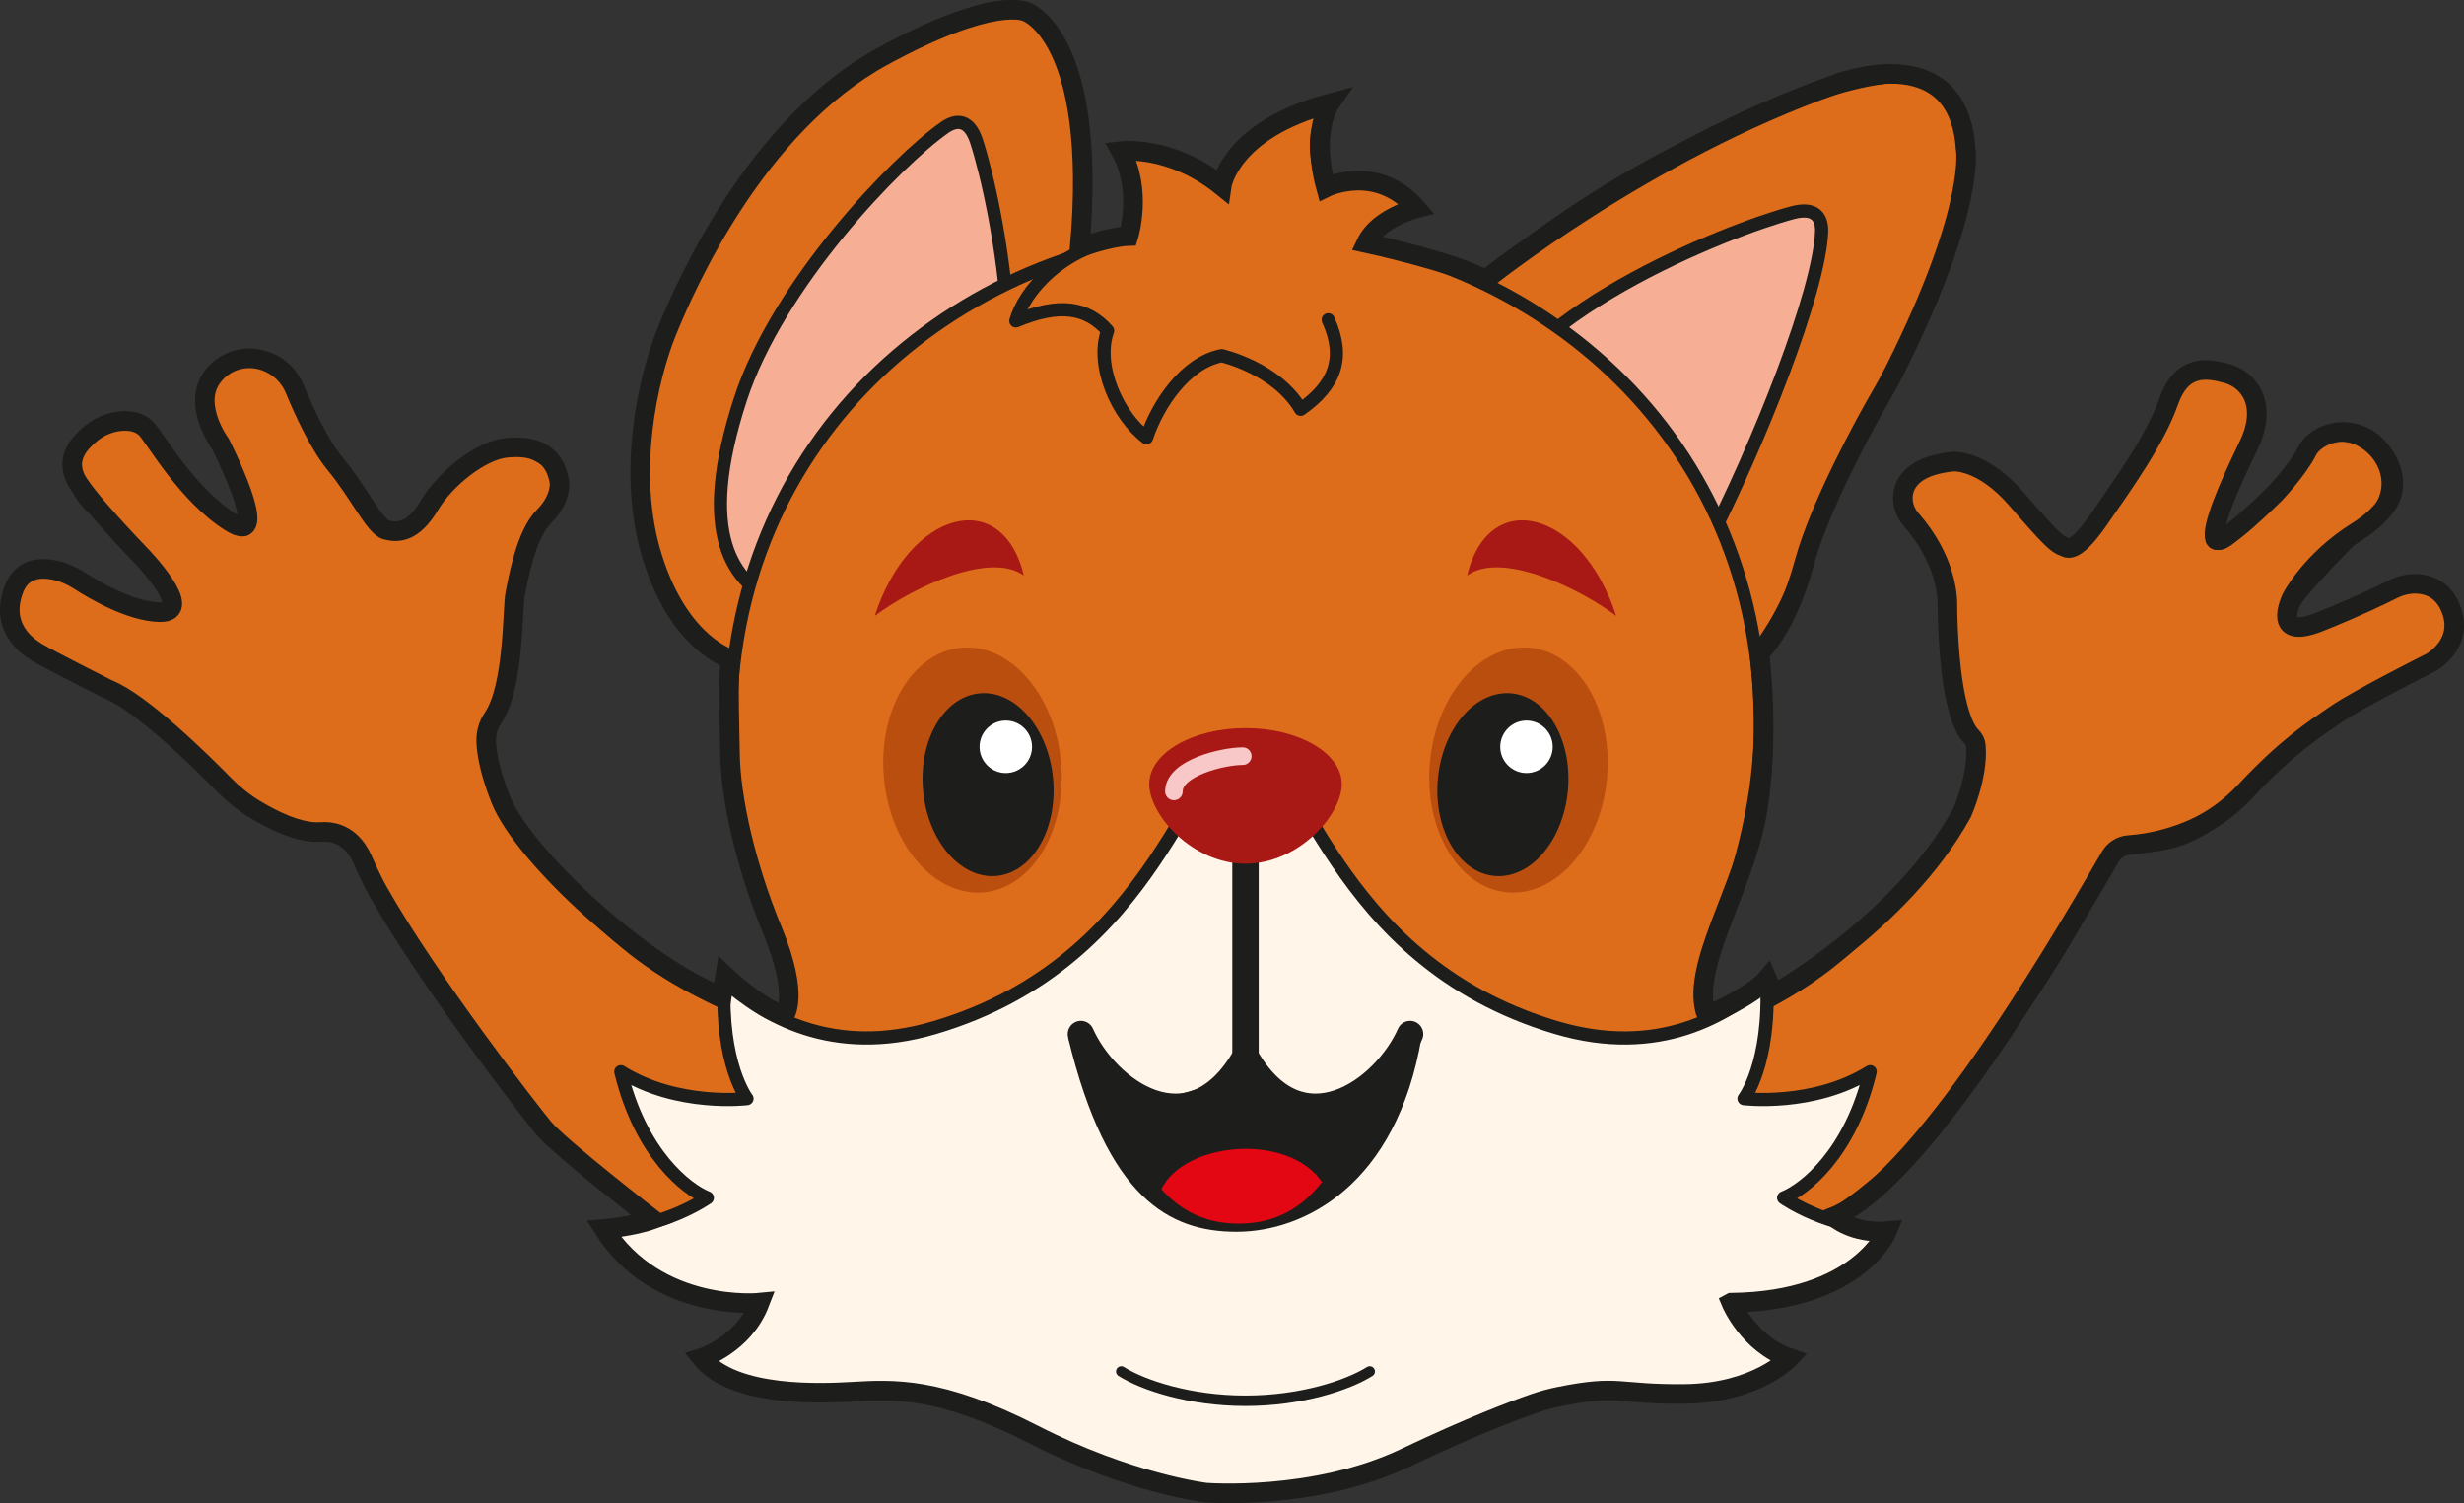 <?xml version="1.0" encoding="UTF-8"?>
<svg xmlns="http://www.w3.org/2000/svg" xmlns:xlink="http://www.w3.org/1999/xlink" id="b" viewBox="0 0 1417.32 864.63">
  <rect x="0" y="0" width="1417.32" height="864.63" fill="#333333" stroke="none"/>
  <defs>
    <clipPath id="e">
      <rect y="0" width="1417.32" height="864.63" style="fill:none;"></rect>
    </clipPath>
    <clipPath id="f">
      <rect y="0" width="1417.32" height="864.63" style="fill:none;"></rect>
    </clipPath>
  </defs>
  <g id="c">
    <g id="d">
      <g style="clip-path:url(#e);">
        <g style="clip-path:url(#f);">
          <path d="M555.28,619.84c-64-14.22-142.23-35.56-191.16-74.43-49.44-39.29-76.21-85.74-76.21-85.74-2.72-6.8-12.25-36.75-6.8-43.55,8.02-10.03,12.25-23.14,14.97-70.77,2.48-43.42,27.22-55.36,27.22-63.96,0-20.41-33.93-34.11-55.8-13.61-21.78,20.41-31.3,43.55-43.55,38.11-12.25-5.44-46.81-61.3-53.08-81.66-10.89-35.39-70.77-17.69-47.63,24.5,19.94,36.35,26.85,67.12,9.53,51.72-12.25-10.89-28.3-25.16-39.47-43.55-23.14-38.11-72.81,6.21-39.47,35.39,10.89,9.53,38.11,38.11,42.19,44.91s5.59,17.12-4.08,14.97c-12.25-2.72-26.73-6.18-44.91-17.69-40.83-25.86-56.63,26.06-23.14,42.19,36.75,17.69,67.19,33.86,99.35,69.41,25.86,28.58,46.27,32.66,66.69,32.66s13.75,31.72,96.63,137.46c25.17,32.11,35.04,46.54,69.22,71.33,0,0,101.22,89.8,119.72,97.58l79.79-165.24Z" style="fill:#dd6d1b;"></path>
          <path d="M555.28,619.84c-64-14.22-142.23-35.56-191.16-74.43-49.44-39.29-76.21-85.74-76.21-85.74-2.72-6.8-12.25-36.75-6.8-43.55,8.02-10.03,12.25-23.14,14.97-70.77,2.48-43.42,27.22-55.36,27.22-63.96,0-20.41-33.93-34.11-55.8-13.61-21.78,20.41-31.3,43.55-43.55,38.11-12.25-5.44-46.81-61.3-53.08-81.66-10.89-35.39-70.77-17.69-47.63,24.5,19.94,36.35,26.85,67.12,9.53,51.72-12.25-10.89-28.3-25.16-39.47-43.55-23.14-38.11-72.81,6.21-39.47,35.39,10.89,9.53,38.11,38.11,42.19,44.91s5.59,17.12-4.08,14.97c-12.25-2.72-26.73-6.18-44.91-17.69-40.83-25.86-56.63,26.06-23.14,42.19,36.75,17.69,67.19,33.86,99.35,69.41,25.86,28.58,46.27,32.66,66.69,32.66s13.75,31.72,96.63,137.46c25.17,32.11,35.04,46.54,69.22,71.33,0,0,101.22,89.8,119.72,97.58l79.79-165.24Z" style="fill:none; stroke:#1d1d1b; stroke-miterlimit:10; stroke-width:7.82px;"></path>
          <path d="M932.75,771.24c57.86-20.94,127.94-75.84,127.94-75.84,34.17-24.78,44.05-39.22,69.22-71.33,82.88-105.74,76.21-137.46,96.63-137.46s40.83-4.08,66.69-32.66c32.17-35.55,62.6-51.72,99.35-69.41,33.49-16.13,17.69-68.05-23.14-42.19-18.18,11.51-32.66,14.97-44.91,17.69-9.67,2.15-8.17-8.17-4.08-14.97,4.08-6.8,31.3-35.38,42.19-44.91,33.35-29.18-16.33-73.49-39.47-35.38-11.17,18.4-27.22,32.66-39.47,43.55-17.32,15.4-10.41-15.36,9.53-51.72,23.14-42.19-36.75-59.88-47.63-24.5-6.26,20.36-40.83,76.21-53.08,81.66-12.25,5.44-21.78-17.69-43.55-38.11-21.87-20.5-55.8-6.8-55.8,13.61,0,8.61,24.74,20.55,27.22,63.96,2.72,47.63,6.95,60.75,14.97,70.77,5.44,6.8-4.08,36.75-6.8,43.55,0,0-26.77,46.45-76.21,85.74-48.93,38.88-127.16,60.21-191.16,74.44l71.58,143.5Z" style="fill:#dd6d1b;"></path>
          <path d="M932.75,771.24c57.86-20.94,127.94-75.84,127.94-75.84,34.17-24.78,44.05-39.22,69.22-71.33,82.88-105.74,76.21-137.46,96.63-137.46s40.83-4.08,66.69-32.66c32.17-35.55,62.6-51.72,99.35-69.41,33.49-16.13,17.69-68.05-23.14-42.19-18.18,11.51-32.66,14.97-44.91,17.69-9.67,2.15-8.17-8.17-4.08-14.97,4.08-6.8,31.3-35.38,42.19-44.91,33.35-29.18-16.33-73.49-39.47-35.38-11.17,18.4-27.22,32.66-39.47,43.55-17.32,15.4-10.41-15.36,9.53-51.72,23.14-42.19-36.75-59.88-47.63-24.5-6.26,20.36-40.83,76.21-53.08,81.66-12.25,5.44-21.78-17.69-43.55-38.11-21.87-20.5-55.8-6.8-55.8,13.61,0,8.61,24.74,20.55,27.22,63.96,2.72,47.63,6.95,60.75,14.97,70.77,5.44,6.8-4.08,36.75-6.8,43.55,0,0-26.77,46.45-76.21,85.74-48.93,38.88-127.16,60.21-191.16,74.44l71.58,143.5Z" style="fill:none; stroke:#1d1d1b; stroke-miterlimit:10; stroke-width:7.82px;"></path>
          <path d="M546.12,394.74c-64.41-8.36-151.19,20.25-174.45-88.15-18.67-86.99,40.86-193.9,89.45-239.12C505.62,26.06,567.16-.62,584.7,4.64c57.39,17.2,32.66,149.65,32.05,239.63" style="fill:#dd6d1b;"></path>
          <path d="M546.12,394.74c-64.41-8.36-151.19,20.25-174.45-88.15-18.67-86.99,40.86-193.9,89.45-239.12C505.62,26.06,567.16-.62,584.7,4.64c57.39,17.2,32.66,149.65,32.05,239.63" style="fill:none; stroke:#1d1d1b; stroke-miterlimit:10; stroke-width:7.59px;"></path>
          <path d="M554.26,300.19c46.62-47.59,19.29-182.8,7.41-219.02-4.23-12.89-11.79-12.38-18.19-7.92-27.81,19.38-96.05,90.22-117.59,156.38-25.31,77.72-4.66,105.8,22.26,117.17l106.11-46.61Z" style="fill:#f6af95;"></path>
          <path d="M554.26,300.19c46.62-47.59,19.29-182.8,7.41-219.02-4.23-12.89-11.79-12.38-18.19-7.92-27.81,19.38-96.05,90.22-117.59,156.38-25.31,77.72-4.66,105.8,22.26,117.17l106.11-46.61Z" style="fill:none; stroke:#1d1d1b; stroke-miterlimit:10; stroke-width:7.59px;"></path>
          <path d="M870.02,418.62c63.79-12.21,128.39,15.35,168.85-98.45,29.8-83.83,120.77-211.42,82.47-265.63-20.51-29.03-101.97,9.6-119.16,15.9-56.26,20.62-217.69,112.44-211.68,202.22" style="fill:#dd6d1b;"></path>
          <path d="M870.02,418.62c63.79-12.21,128.39,15.35,168.85-98.45,29.8-83.83,120.77-211.42,82.47-265.63-20.51-29.03-101.97,9.6-119.16,15.9-56.26,20.62-217.69,112.44-211.68,202.22" style="fill:none; stroke:#1d1d1b; stroke-miterlimit:10; stroke-width:7.59px;"></path>
          <path d="M869.66,361.71c42.59-6.8,80.97,12.35,110.52-44.83,31.93-61.81,66.43-149.72,67.63-183.59,.28-7.79-3.39-14.43-16.52-10.99-36.88,9.66-165.3,60.01-180.01,124.99" style="fill:#f6af95;"></path>
          <path d="M869.66,361.71c42.59-6.8,80.97,12.35,110.52-44.83,31.93-61.81,66.43-149.72,67.63-183.59,.28-7.79-3.39-14.43-16.52-10.99-36.88,9.66-165.3,60.01-180.01,124.99" style="fill:none; stroke:#1d1d1b; stroke-miterlimit:10; stroke-width:7.59px;"></path>
          <path d="M448.23,641.13v-52.1l.97-1.08c9.02-10.02,2.48-29.76-6.57-57.09-9.73-29.39-23.05-69.63-22.49-117.85,.92-79.75,33.08-152.19,90.58-203.99,54.95-49.5,128-76.77,205.7-76.77s150.74,27.26,205.69,76.77c57.5,51.8,89.66,124.24,90.58,203.99,.55,48.21-12.76,88.46-22.49,117.84-9.05,27.33-15.58,47.08-6.57,57.1l.97,1.07,.32,52.11H448.23Z" style="fill:#dd6d1b;"></path>
          <path d="M716.42,136.05c153.69,0,290.56,109.78,292.48,277,1.07,93.19-49.52,153.62-28.08,177.43l.29,46.85H452.02v-46.85c21.43-23.82-29.15-84.25-28.08-177.43,1.91-167.22,138.78-277,292.48-277m0-7.59c-78.63,0-152.59,27.61-208.23,77.74-58.29,52.51-90.91,125.94-91.83,206.76-.56,48.85,12.88,89.44,22.68,119.08,8.32,25.13,14.89,44.99,7.35,53.37l-1.95,2.16v57.35H988.74l-.05-7.64-.29-46.85-.02-2.88-1.93-2.14c-7.54-8.38-.97-28.23,7.35-53.37,9.81-29.64,23.24-70.23,22.68-119.08-.92-80.82-33.54-154.25-91.83-206.76-55.65-50.14-129.6-77.74-208.23-77.74" style="fill:#1d1d1b;"></path>
          <path d="M610.3,438.19c3.62,38.85-16.23,72.47-44.35,75.09-28.12,2.62-53.84-26.74-57.47-65.59-3.62-38.85,16.23-72.47,44.35-75.09,28.12-2.62,53.84,26.74,57.47,65.59" style="fill:#ba4e0f;"></path>
          <path d="M716.42,858.59c85.37,0,128.71-48.74,196.25-58.67,27.72-4.08,75.82,15.49,116.58-18.75-16.67-7.14-28.97-18.77-33.42-31.8,29.63,.88,70.82-11.09,89.68-42.4-34.24,0-59.52-17.94-59.52-17.94,11.91-4.76,38.32-25.27,49.74-72.56-32.61,20.38-72.56,15.49-72.56,15.49,0,0,15.39-19.77,13.04-67.67-22.01,19.57-61.84,44.33-120.92,26.83-131.42-38.92-145.15-161.16-178.87-161.16s-47.45,122.24-178.87,161.16c-59.08,17.5-98.91-7.27-120.92-26.83-2.35,47.9,13.04,67.67,13.04,67.67,0,0-39.95,4.89-72.56-15.49,11.42,47.29,37.83,67.8,49.74,72.56,0,0-25.28,17.94-59.52,17.94,18.86,31.3,60.05,43.28,89.68,42.4-4.46,13.03-16.75,24.65-33.42,31.8,40.76,34.24,88.87,14.67,116.58,18.75,67.54,9.93,110.88,58.67,196.25,58.67" style="fill:#fff5e9;"></path>
          <path d="M716.42,858.59c85.37,0,128.71-48.74,196.25-58.67,27.72-4.08,75.82,15.49,116.58-18.75-16.67-7.14-28.97-18.77-33.42-31.8,29.63,.88,70.82-11.09,89.68-42.4-34.24,0-59.52-17.94-59.52-17.94,11.91-4.76,38.32-25.27,49.74-72.56-32.61,20.38-72.56,15.49-72.56,15.49,0,0,15.39-19.77,13.04-67.67-22.01,19.57-61.84,44.33-120.92,26.83-131.42-38.92-145.15-161.16-178.87-161.16s-47.45,122.24-178.87,161.16c-59.08,17.5-98.91-7.27-120.92-26.83-2.35,47.9,13.04,67.67,13.04,67.67,0,0-39.95,4.89-72.56-15.49,11.42,47.29,37.83,67.8,49.74,72.56,0,0-25.28,17.94-59.52,17.94,18.86,31.3,60.05,43.28,89.68,42.4-4.46,13.03-16.75,24.65-33.42,31.8,40.76,34.24,88.87,14.67,116.58,18.75,67.54,9.93,110.88,58.67,196.25,58.67Z" style="fill:none; stroke:#1d1d1b; stroke-linecap:round; stroke-linejoin:round; stroke-width:7.59px;"></path>
          <line x1="716.42" y1="483.79" x2="716.42" y2="625.18" style="fill:none; stroke:#1d1d1b; stroke-linecap:round; stroke-miterlimit:10; stroke-width:15.18px;"></line>
          <path d="M817.75,596.36c-14.41,85.53-67.79,112.18-106.46,112.18s-74.6-19.2-96.89-111.63l50.73,36.59,47.65-14.16,63.03,15.65,41.94-38.63Z" style="fill:#1d1d1b;"></path>
          <path d="M712.53,703.86c-19.32,0-33.59-7.6-44.53-19.85,13.58-27.51,72.95-32.56,92.44-4.07-11.34,14.61-26.54,23.92-47.91,23.92" style="fill:#e30613;"></path>
          <path d="M503.19,354.27c21.43-16.08,66.09-37.51,85.74-23.22-12.5-51.8-66.09-37.51-85.74,23.22" style="fill:#a81815;"></path>
          <path d="M605.73,447.86c2.7,29-11.84,54.06-32.48,55.99-20.64,1.92-39.56-20.02-42.27-49.02-2.7-29,11.84-54.07,32.48-55.99,20.64-1.92,39.56,20.02,42.27,49.02" style="fill:#1d1d1b;"></path>
          <path d="M593.64,429.59c0,8.33-6.76,15.09-15.09,15.09s-15.09-6.76-15.09-15.09,6.76-15.09,15.09-15.09,15.09,6.76,15.09,15.09" style="fill:#fff;"></path>
          <path d="M822.54,438.19c-3.62,38.85,16.23,72.47,44.35,75.09,28.12,2.62,53.84-26.74,57.47-65.59,3.62-38.85-16.23-72.47-44.35-75.09s-53.84,26.74-57.47,65.59" style="fill:#ba4e0f;"></path>
          <path d="M661.05,450.99c0,17.76,24.79,45.85,55.37,45.85s55.37-28.09,55.37-45.85-24.79-32.15-55.37-32.15-55.37,14.4-55.37,32.15" style="fill:#a81815;"></path>
          <path d="M716.42,607.78c31.81,55.75,80.38,19.18,94.67-12.97" style="fill:none; stroke:#1d1d1b; stroke-linecap:round; stroke-miterlimit:10; stroke-width:15.18px;"></path>
          <path d="M716.42,607.78c-31.81,55.75-80.38,19.18-94.67-12.97" style="fill:none; stroke:#1d1d1b; stroke-linecap:round; stroke-miterlimit:10; stroke-width:15.18px;"></path>
          <path d="M787.87,788.91c-12.5,7.86-39.3,16.85-71.45,16.85s-58.94-8.98-71.45-16.85" style="fill:none; stroke:#1d1d1b; stroke-linecap:round; stroke-linejoin:round; stroke-width:6.02px;"></path>
          <path d="M929.64,354.27c-21.43-16.08-66.09-37.51-85.74-23.22,12.5-51.8,66.09-37.51,85.74,23.22" style="fill:#a81815;"></path>
          <path d="M827.1,447.86c-2.7,29,11.84,54.06,32.48,55.99,20.64,1.92,39.56-20.02,42.27-49.02,2.7-29-11.84-54.07-32.48-55.99-20.64-1.92-39.56,20.02-42.27,49.02" style="fill:#1d1d1b;"></path>
          <path d="M862.96,429.59c0,8.33,6.76,15.09,15.09,15.09s15.09-6.76,15.09-15.09-6.76-15.09-15.09-15.09-15.09,6.76-15.09,15.09" style="fill:#fff;"></path>
          <path d="M714.86,434.96c-11.6,0-39.62,6.77-39.62,20.3" style="fill:none; stroke:#f8c7c8; stroke-linecap:round; stroke-miterlimit:10; stroke-width:10.12px;"></path>
          <path d="M785.88,139.83c6.4-14.4,28.79-20,28.79-20,0,0-22.39-24.79-51.99-12-8.8-20.8-6.4-37.59,3.2-49.59-40.79,13.6-58.39,31.19-63.18,48.79-14.4-13.6-41.59-21.59-59.19-20,8.8,16.8,9.6,38.39,5.6,48.79-39.19,6.4-59.99,31.99-64.78,48.79,24.79-10.4,40.79-8,52.79,5.6-7.2,20,5.6,48.79,22.39,61.58,6.4-19.2,22.39-43.19,43.19-47.19,0,0,31.6,7.09,45.46,30.84,19.8-13.86,25.74-29.7,15.84-51.47" style="fill:#dd6d1b;"></path>
          <path d="M785.88,139.83c6.4-14.4,28.79-20,28.79-20,0,0-22.39-24.79-51.99-12-8.8-20.8-6.4-37.59,3.2-49.59-40.79,13.6-58.39,31.19-63.18,48.79-14.4-13.6-41.59-21.59-59.19-20,8.8,16.8,9.6,38.39,5.6,48.79-39.19,6.4-59.99,31.99-64.78,48.79,24.79-10.4,40.79-8,52.79,5.6-7.2,20,5.6,48.79,22.39,61.58,6.4-19.2,22.39-43.19,43.19-47.19,0,0,31.6,7.09,45.46,30.84,19.8-13.86,25.74-29.7,15.84-51.47" style="fill:none; stroke:#1d1d1b; stroke-linecap:round; stroke-linejoin:round; stroke-width:7.59px;"></path>
          <path d="M995.83,749.36s9.89,23.72,33.43,31.8c0,0-18.9,20.32-60.51,20.67-39.15,.34-36.75-5.49-71.72,1.51-4.93,.99-9.79,2.3-14.54,3.95-11.69,4.06-36.82,13.51-73.91,31.18-52.82,25.16-115.09,20.11-115.09,20.11,0,0-44.01-5.27-98.74-33.31-54.73-28.04-81.73-26-104.31-24.74-16.59,.92-68.16,3.68-86.86-19.38,0,0,24.11-7.47,33.43-31.8,0,0-58.91,5.94-89.68-42.4,0,0,16.64-1.32,28.1-5.53,0,0-53.58-41.53-62.67-52.49-8.27-9.97-66.15-84.7-94.96-135.58-3.49-6.16-6.45-12.58-9.31-19.06-2.8-6.34-9.61-16.76-23.89-15.71-12.4,.91-27.99-6.95-38.33-13.25-6.31-3.85-12.06-8.51-17.24-13.79-13.81-14.07-47.85-47.49-66.83-55.01,0,0-33.3-16.75-40.82-21.24-7.1-4.24-21.36-15.27-13.4-36.39,4.64-12.32,15.58-12.68,23.9-10.85,4.94,1.09,9.59,3.21,13.84,5.95,8.07,5.21,29.33,17.83,46.21,18.12,21.28,.37-11.4-33.15-11.4-33.15,0,0-33.62-34.68-37.52-44.7-3.82-9.8-.04-17.2,9.59-25.15,9.64-7.95,24.92-9.62,31.66-2.41,5.03,5.38,23.7,38.25,48.51,53.69,24.81,15.44-6.04-45.17-6.04-45.17,0,0-15.65-21.14-5.49-37.03,2.54-3.97,5.95-6.97,9.81-9.02,14.42-7.7,32.35-.35,38.59,14.76,4.78,11.58,13.76,31.49,23.16,42.89,13.83,16.77,22.77,36.31,29.44,38,6.67,1.7,15.38,1.59,24.82-14.23,9.44-15.82,29.84-31.38,43.61-32.93,14.33-1.62,28.17,1.42,31.14,19.59,0,0,1.41,9.47-8.94,19.89-10.35,10.42-14.6,35.09-16.47,44.11-1.77,8.52-.46,53.87-12.93,71.93-2.73,3.95-3.95,8.76-3.77,13.56,.26,6.84,2.12,17.41,8.22,32.88,12.94,32.83,83.3,97.14,127.28,113.56l1.93-11.85s20.56,19.45,34.03,22.77c0,0,8.95-10.64-6.75-48.67-15.71-38.02-24.25-76.6-24.52-102.5-.13-12.4-1.32-42.29,.33-53.87,0,0-29-8.23-44.7-57.64-15.7-49.41-2.49-104.79,8-130.62,10.48-25.84,50.76-118.34,124.16-158.4,64.31-35.1,82.59-25.66,82.59-25.66,0,0,41.51,13.75,30.81,135.73,0,0,16.46-6.26,28.05-6.69,0,0,8.18-26.15-4.39-48.89,0,0,28.61-3.57,57.98,20.1,0,0,4.6-32.39,62.26-47.55,0,0-11.12,16.11-2.27,48.35,0,0,29.06-14.31,51.99,12,0,0-21.82,5.42-28.79,20,0,0,51.72,11.22,68.55,21.19,0,0,91.73-73.85,201.12-112.42,0,0,70.54-28.1,75.05,36.65,0,0,6.79,33.01-40.72,127.8-2.49,4.97-5.15,9.84-7.96,14.65-9.35,16.02-35.28,63.77-43.97,95.71-10.78,39.61-25.94,52.26-25.94,52.26,0,0,6.27,47.94-1.38,92.03-7.65,44.09-39.32,89.76-28.86,116.62,0,0,25.9-10.92,34.65-21.28,0,0,2.66,6.12,2.8,9.52,0,0,74.03-40.91,109.33-104.98,0,0,9.43-20.96,7.96-38.54-.17-2.08-1.18-3.98-2.68-5.44-3.99-3.93-12.32-18.41-13.66-71.17-.04-1.5-.02-3.01-.01-4.51,.04-5.74-1.28-26.6-20.85-48.97-4.12-4.71-5.92-11.24-4.09-17.23,2.12-6.93,9.07-14.33,28.37-16.16,0,0,16.58-1.29,36.41,21.66,19.83,22.95,23.11,25.78,27.08,27.17,1.66,.58,5.61,5.34,19.8-15.07,14.19-20.41,32.93-46.57,40.45-68.07,7.52-21.5,21.5-19.76,33.76-16.33,12.26,3.43,23.89,17.52,12.14,41.71-11.75,24.19-21.32,46.84-19.14,53.33,2.17,6.48,34.48-25.96,34.48-25.96,0,0,13.22-13.96,18.56-24.65,1.34-2.68,3.58-4.84,6.2-6.58,11.24-7.47,26.75-4.86,35.24,5.62,4.97,6.14,10.6,16.03,6.88,26.91,0,0-3.03,10.2-19.65,20.54-26.6,16.56-37.66,38.15-37.66,38.15,0,0-12.41,25.17,16.12,13.75,20.9-8.37,35.59-15.48,41.96-18.69,4.3-2.17,9.04-3.38,13.84-3.19,6.78,.28,15.2,3.11,19.63,14.16,8.19,20.41-11.37,31.08-11.37,31.08,0,0-41.7,20.86-55.15,30.17-12.31,8.51-27.74,18.28-51.77,44.03-8.51,9.12-18.69,16.63-30.1,21.65-9.69,4.27-22.15,8.12-36.88,9.19-4.33,.32-8.24,2.71-10.44,6.46-19.8,33.85-106.35,186.15-159.27,207.36,0,0,11.08,10.14,30.81,8.28,0,0-16.15,40.21-89.68,41.13Z" style="fill:none; stroke:#1d1d1b; stroke-miterlimit:10; stroke-width:11.27px;"></path>
        </g>
      </g>
    </g>
  </g>
</svg>
